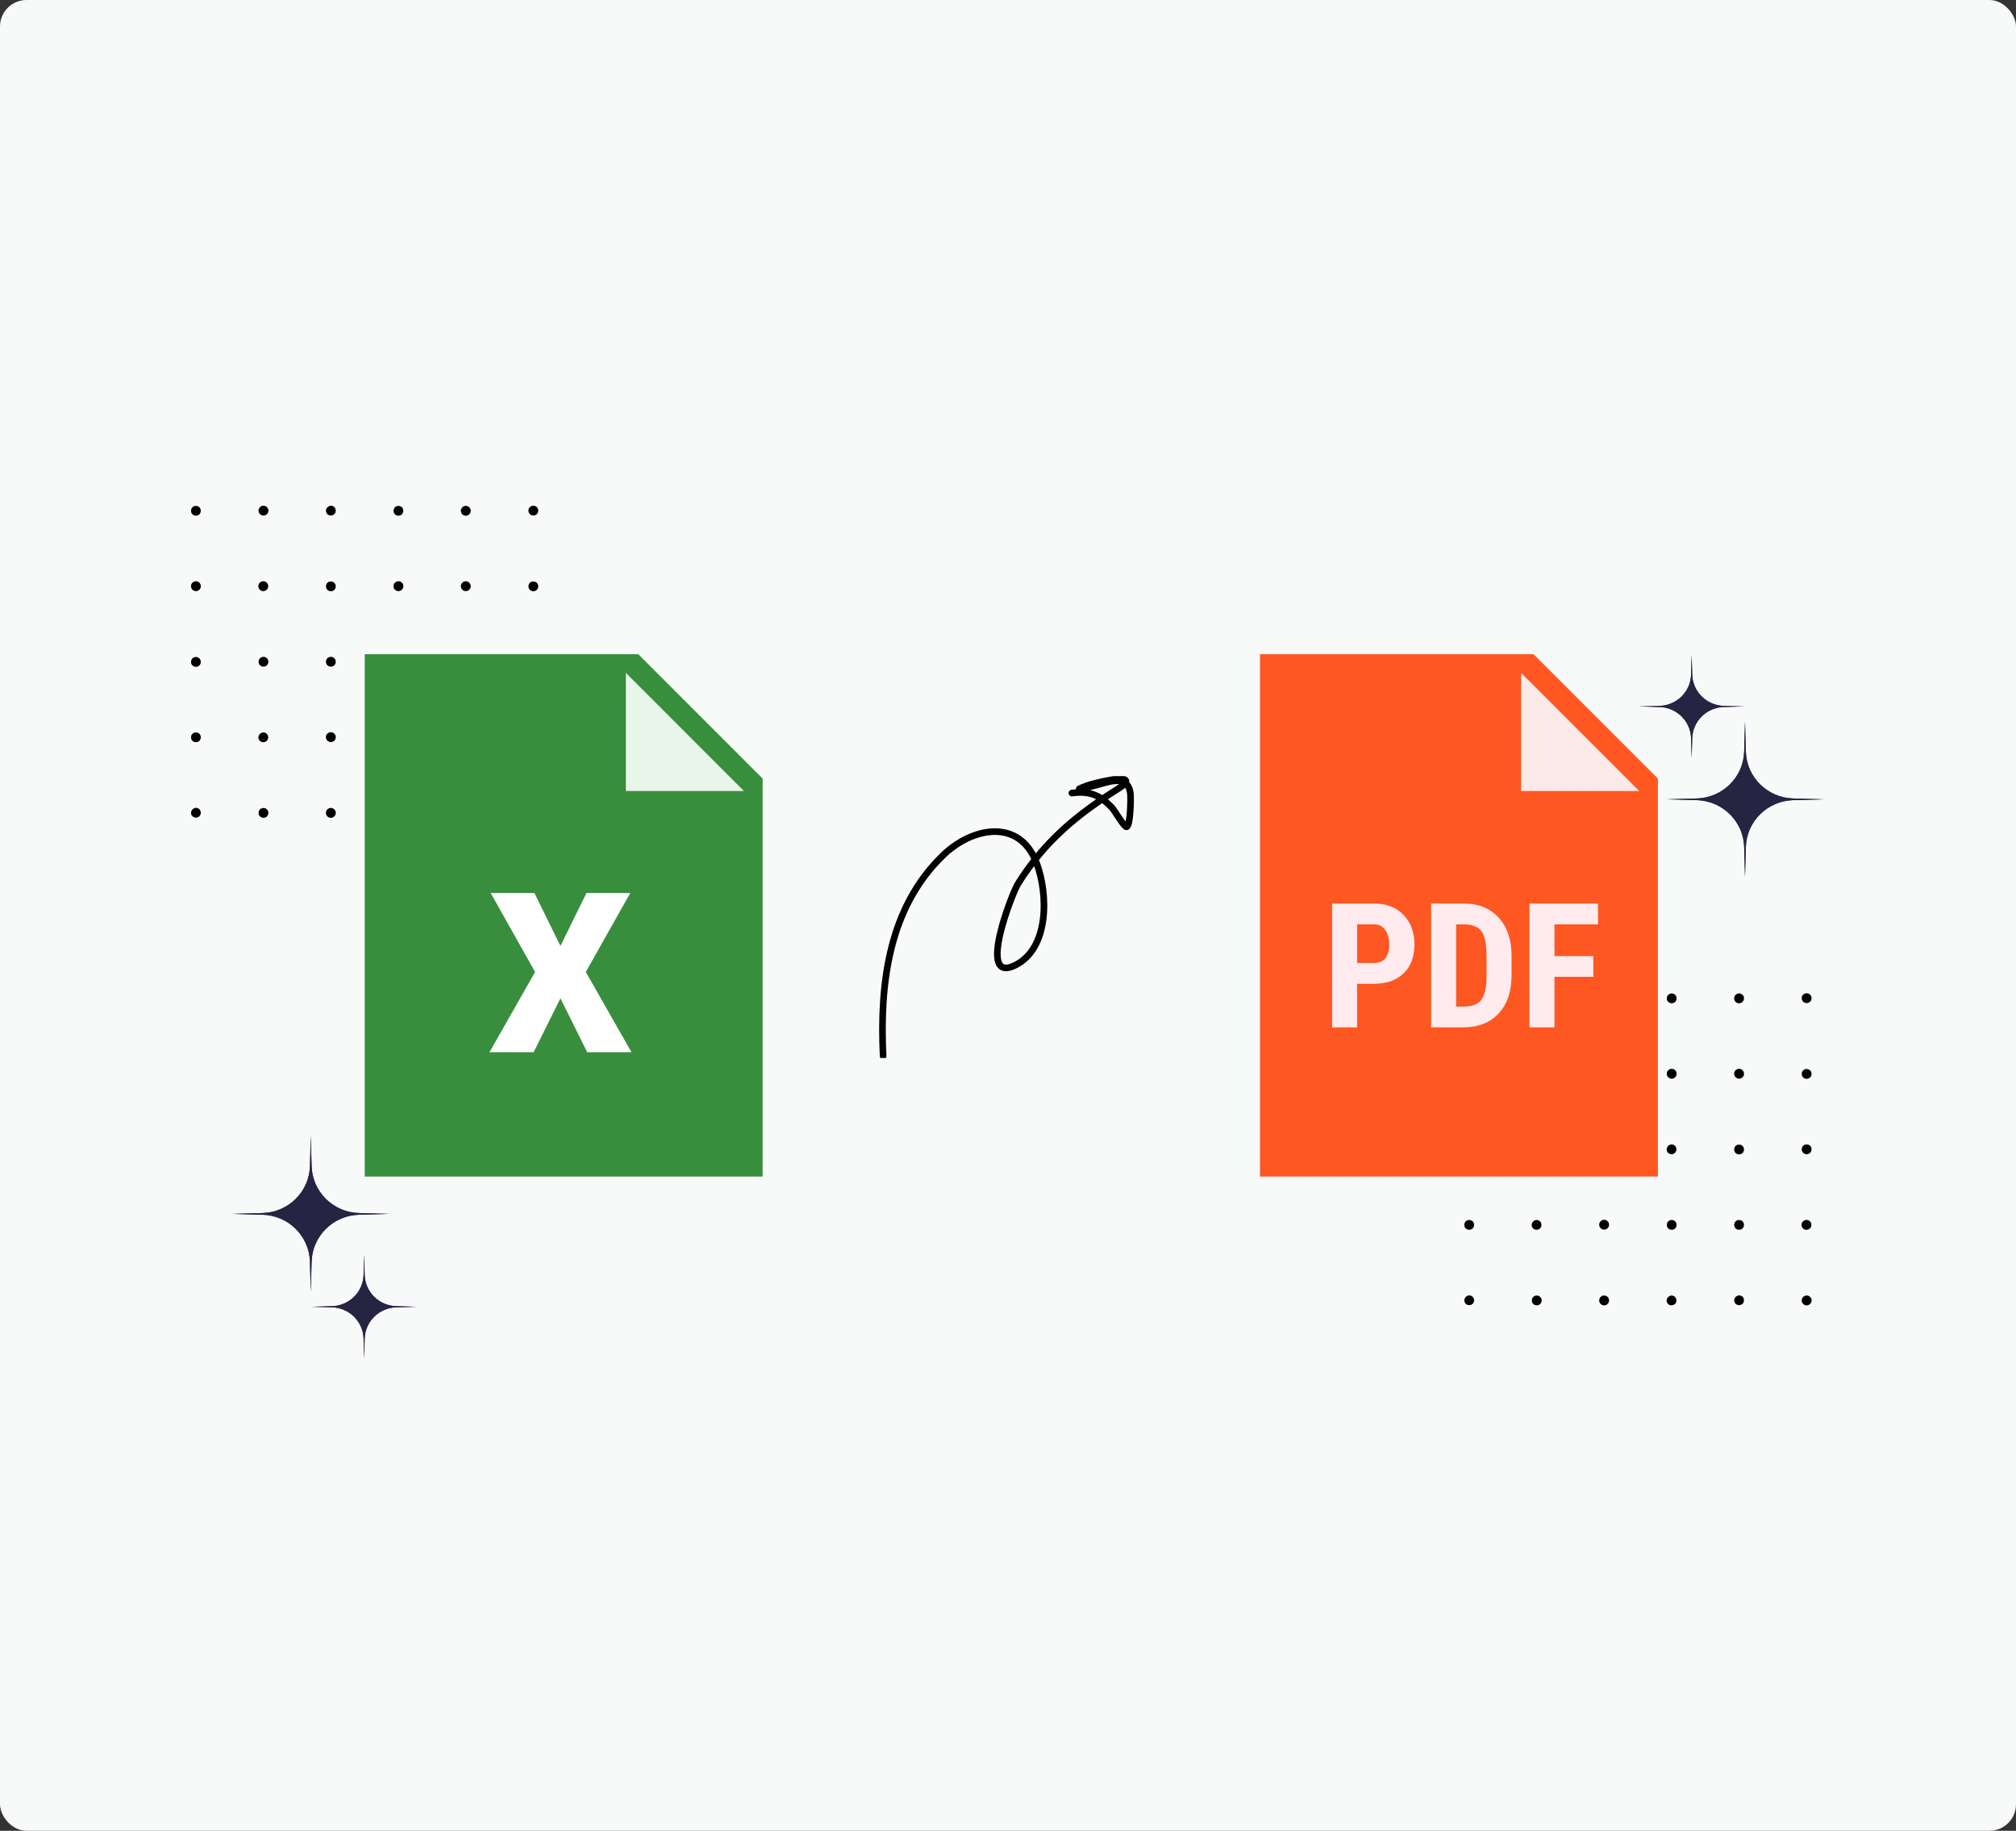 <svg width="608" height="552" viewBox="0 0 608 552" fill="none" xmlns="http://www.w3.org/2000/svg">
<rect x="0" y="0" width="608" height="552" fill="#333333" stroke="none"/>
<rect width="608" height="552" rx="8" fill="#F8F9F9"/>
<g clip-path="url(#clip0_765_17721)">
<path d="M443.088 390.579C443.926 390.579 444.555 391.207 444.555 392.045C444.555 392.883 443.926 393.512 443.088 393.512C442.25 393.512 441.622 392.883 441.622 392.045C441.622 391.312 442.302 390.631 443.088 390.579Z" fill="black"/>
<path d="M443.088 390.579C443.926 390.579 444.555 391.207 444.555 392.045C444.555 392.883 443.926 393.512 443.088 393.512C442.25 393.512 441.622 392.883 441.622 392.045C441.622 391.312 442.302 390.631 443.088 390.579Z" fill="black" fill-opacity="0.2"/>
<path d="M443.088 367.846C443.926 367.846 444.555 368.475 444.555 369.313C444.555 370.151 443.926 370.779 443.088 370.779C442.25 370.779 441.622 370.151 441.622 369.313C441.622 368.475 442.25 367.846 443.088 367.846Z" fill="black"/>
<path d="M443.088 367.846C443.926 367.846 444.555 368.475 444.555 369.313C444.555 370.151 443.926 370.779 443.088 370.779C442.25 370.779 441.622 370.151 441.622 369.313C441.622 368.475 442.25 367.846 443.088 367.846Z" fill="black" fill-opacity="0.2"/>
<path d="M443.088 345.114C443.926 345.114 444.555 345.742 444.555 346.58C444.555 347.419 443.926 348.047 443.088 348.047C442.25 348.047 441.622 347.419 441.622 346.58C441.622 345.742 442.303 345.062 443.088 345.114Z" fill="black"/>
<path d="M443.088 345.114C443.926 345.114 444.555 345.742 444.555 346.58C444.555 347.419 443.926 348.047 443.088 348.047C442.25 348.047 441.622 347.419 441.622 346.58C441.622 345.742 442.303 345.062 443.088 345.114Z" fill="black" fill-opacity="0.2"/>
<path d="M442.041 324.791C442.619 325.37 443.557 325.37 444.136 324.791C444.714 324.213 444.715 323.275 444.136 322.696C443.557 322.117 442.619 322.118 442.041 322.696C441.462 323.275 441.462 324.213 442.041 324.791Z" fill="black"/>
<path d="M442.041 324.791C442.619 325.37 443.557 325.37 444.136 324.791C444.714 324.213 444.715 323.275 444.136 322.696C443.557 322.117 442.619 322.118 442.041 322.696C441.462 323.275 441.462 324.213 442.041 324.791Z" fill="black" fill-opacity="0.2"/>
<path d="M443.088 299.546C443.926 299.546 444.555 300.174 444.555 301.012C444.555 301.85 443.926 302.479 443.088 302.479C442.25 302.479 441.622 301.85 441.622 301.012C441.622 300.174 442.303 299.493 443.088 299.546Z" fill="black"/>
<path d="M443.088 299.546C443.926 299.546 444.555 300.174 444.555 301.012C444.555 301.85 443.926 302.479 443.088 302.479C442.25 302.479 441.622 301.85 441.622 301.012C441.622 300.174 442.303 299.493 443.088 299.546Z" fill="black" fill-opacity="0.2"/>
<path d="M463.463 390.63C464.301 390.63 464.93 391.259 464.93 392.097C464.93 392.935 464.301 393.564 463.463 393.564C462.625 393.564 461.997 392.935 461.997 392.097C461.997 391.259 462.625 390.63 463.463 390.63Z" fill="black"/>
<path d="M463.463 390.63C464.301 390.63 464.93 391.259 464.93 392.097C464.93 392.935 464.301 393.564 463.463 393.564C462.625 393.564 461.997 392.935 461.997 392.097C461.997 391.259 462.625 390.63 463.463 390.63Z" fill="black" fill-opacity="0.2"/>
<path d="M463.411 367.847C464.249 367.847 464.878 368.476 464.878 369.314C464.878 370.152 464.249 370.78 463.411 370.78C462.573 370.78 461.945 370.152 461.945 369.314C461.997 368.528 462.678 367.847 463.411 367.847Z" fill="black"/>
<path d="M463.411 367.847C464.249 367.847 464.878 368.476 464.878 369.314C464.878 370.152 464.249 370.78 463.411 370.78C462.573 370.78 461.945 370.152 461.945 369.314C461.997 368.528 462.678 367.847 463.411 367.847Z" fill="black" fill-opacity="0.2"/>
<path d="M463.464 345.062C464.302 345.062 464.93 345.691 464.93 346.529C464.93 347.367 464.302 347.995 463.464 347.995C462.626 347.995 461.997 347.367 461.997 346.529C461.997 345.691 462.626 345.062 463.464 345.062Z" fill="black"/>
<path d="M463.464 345.062C464.302 345.062 464.93 345.691 464.93 346.529C464.93 347.367 464.302 347.995 463.464 347.995C462.626 347.995 461.997 347.367 461.997 346.529C461.997 345.691 462.626 345.062 463.464 345.062Z" fill="black" fill-opacity="0.2"/>
<path d="M462.364 324.792C462.943 325.371 463.88 325.371 464.459 324.792C465.038 324.213 465.038 323.276 464.459 322.697C463.881 322.118 462.943 322.118 462.364 322.697C461.785 323.276 461.785 324.214 462.364 324.792Z" fill="black"/>
<path d="M462.364 324.792C462.943 325.371 463.88 325.371 464.459 324.792C465.038 324.213 465.038 323.276 464.459 322.697C463.881 322.118 462.943 322.118 462.364 322.697C461.785 323.276 461.785 324.214 462.364 324.792Z" fill="black" fill-opacity="0.2"/>
<path d="M462.416 302.007C462.994 302.586 463.932 302.586 464.511 302.007C465.09 301.428 465.09 300.49 464.511 299.912C463.932 299.333 462.994 299.333 462.416 299.912C461.837 300.49 461.837 301.428 462.416 302.007Z" fill="black"/>
<path d="M462.416 302.007C462.994 302.586 463.932 302.586 464.511 302.007C465.09 301.428 465.09 300.49 464.511 299.912C463.932 299.333 462.994 299.333 462.416 299.912C461.837 300.49 461.837 301.428 462.416 302.007Z" fill="black" fill-opacity="0.2"/>
<path d="M482.739 393.145C483.317 393.723 484.255 393.723 484.834 393.145C485.412 392.566 485.412 391.628 484.834 391.05C484.255 390.471 483.317 390.471 482.739 391.05C482.16 391.628 482.16 392.566 482.739 393.145Z" fill="black"/>
<path d="M482.739 393.145C483.317 393.723 484.255 393.723 484.834 393.145C485.412 392.566 485.412 391.628 484.834 391.05C484.255 390.471 483.317 390.471 482.739 391.05C482.16 391.628 482.16 392.566 482.739 393.145Z" fill="black" fill-opacity="0.2"/>
<path d="M482.739 370.308C483.317 370.887 484.255 370.887 484.834 370.308C485.412 369.729 485.412 368.791 484.834 368.213C484.255 367.634 483.317 367.634 482.739 368.213C482.16 368.791 482.16 369.729 482.739 370.308Z" fill="black"/>
<path d="M482.739 370.308C483.317 370.887 484.255 370.887 484.834 370.308C485.412 369.729 485.412 368.791 484.834 368.213C484.255 367.634 483.317 367.634 482.739 368.213C482.16 368.791 482.16 369.729 482.739 370.308Z" fill="black" fill-opacity="0.2"/>
<path d="M483.786 345.062C484.624 345.062 485.253 345.691 485.253 346.529C485.253 347.367 484.624 347.995 483.786 347.995C482.948 347.995 482.32 347.367 482.32 346.529C482.32 345.691 482.948 345.062 483.786 345.062Z" fill="black"/>
<path d="M483.786 345.062C484.624 345.062 485.253 345.691 485.253 346.529C485.253 347.367 484.624 347.995 483.786 347.995C482.948 347.995 482.32 347.367 482.32 346.529C482.32 345.691 482.948 345.062 483.786 345.062Z" fill="black" fill-opacity="0.2"/>
<path d="M483.786 322.33C484.624 322.33 485.253 322.958 485.253 323.796C485.253 324.634 484.624 325.263 483.786 325.263C482.948 325.263 482.32 324.634 482.32 323.796C482.32 322.958 483 322.277 483.786 322.33Z" fill="black"/>
<path d="M483.786 322.33C484.624 322.33 485.253 322.958 485.253 323.796C485.253 324.634 484.624 325.263 483.786 325.263C482.948 325.263 482.32 324.634 482.32 323.796C482.32 322.958 483 322.277 483.786 322.33Z" fill="black" fill-opacity="0.2"/>
<path d="M483.786 299.493C484.624 299.493 485.253 300.121 485.253 300.959C485.253 301.797 484.624 302.426 483.786 302.426C482.948 302.426 482.32 301.797 482.32 300.959C482.372 300.173 483.001 299.545 483.786 299.493Z" fill="black"/>
<path d="M483.786 299.493C484.624 299.493 485.253 300.121 485.253 300.959C485.253 301.797 484.624 302.426 483.786 302.426C482.948 302.426 482.32 301.797 482.32 300.959C482.372 300.173 483.001 299.545 483.786 299.493Z" fill="black" fill-opacity="0.2"/>
<path d="M504.109 390.63C504.947 390.63 505.575 391.259 505.575 392.097C505.575 392.935 504.947 393.563 504.109 393.563C503.271 393.563 502.642 392.935 502.642 392.097C502.694 391.311 503.375 390.63 504.109 390.63Z" fill="black"/>
<path d="M504.109 390.63C504.947 390.63 505.575 391.259 505.575 392.097C505.575 392.935 504.947 393.563 504.109 393.563C503.271 393.563 502.642 392.935 502.642 392.097C502.694 391.311 503.375 390.63 504.109 390.63Z" fill="black" fill-opacity="0.2"/>
<path d="M504.162 367.846C505 367.846 505.628 368.475 505.628 369.313C505.628 370.151 505 370.779 504.162 370.779C503.324 370.779 502.695 370.151 502.695 369.313C502.695 368.475 503.324 367.846 504.162 367.846Z" fill="black"/>
<path d="M504.162 367.846C505 367.846 505.628 368.475 505.628 369.313C505.628 370.151 505 370.779 504.162 370.779C503.324 370.779 502.695 370.151 502.695 369.313C502.695 368.475 503.324 367.846 504.162 367.846Z" fill="black" fill-opacity="0.2"/>
<path d="M504.109 345.061C504.947 345.061 505.575 345.689 505.575 346.528C505.575 347.366 504.947 347.994 504.109 347.994C503.271 347.994 502.642 347.366 502.642 346.528C502.694 345.742 503.375 345.061 504.109 345.061Z" fill="black"/>
<path d="M504.109 345.061C504.947 345.061 505.575 345.689 505.575 346.528C505.575 347.366 504.947 347.994 504.109 347.994C503.271 347.994 502.642 347.366 502.642 346.528C502.694 345.742 503.375 345.061 504.109 345.061Z" fill="black" fill-opacity="0.2"/>
<path d="M503.114 324.791C503.692 325.37 504.63 325.37 505.209 324.791C505.787 324.213 505.787 323.275 505.209 322.696C504.63 322.117 503.692 322.117 503.114 322.696C502.535 323.275 502.535 324.213 503.114 324.791Z" fill="black"/>
<path d="M503.114 324.791C503.692 325.37 504.63 325.37 505.209 324.791C505.787 324.213 505.787 323.275 505.209 322.696C504.63 322.117 503.692 322.117 503.114 322.696C502.535 323.275 502.535 324.213 503.114 324.791Z" fill="black" fill-opacity="0.2"/>
<path d="M504.161 299.545C504.999 299.545 505.628 300.173 505.628 301.011C505.628 301.849 504.999 302.478 504.161 302.478C503.323 302.478 502.695 301.849 502.695 301.011C502.695 300.173 503.323 299.545 504.161 299.545Z" fill="black"/>
<path d="M504.161 299.545C504.999 299.545 505.628 300.173 505.628 301.011C505.628 301.849 504.999 302.478 504.161 302.478C503.323 302.478 502.695 301.849 502.695 301.011C502.695 300.173 503.323 299.545 504.161 299.545Z" fill="black" fill-opacity="0.2"/>
<path d="M524.484 390.579C525.322 390.579 525.951 391.207 525.951 392.045C525.951 392.883 525.322 393.512 524.484 393.512C523.646 393.512 523.018 392.883 523.018 392.045C523.07 391.259 523.698 390.631 524.484 390.579Z" fill="black"/>
<path d="M524.484 390.579C525.322 390.579 525.951 391.207 525.951 392.045C525.951 392.883 525.322 393.512 524.484 393.512C523.646 393.512 523.018 392.883 523.018 392.045C523.07 391.259 523.698 390.631 524.484 390.579Z" fill="black" fill-opacity="0.2"/>
<path d="M524.484 367.846C525.322 367.846 525.95 368.475 525.95 369.313C525.95 370.151 525.322 370.779 524.484 370.779C523.646 370.779 523.017 370.151 523.017 369.313C523.017 368.475 523.646 367.846 524.484 367.846Z" fill="black"/>
<path d="M524.484 367.846C525.322 367.846 525.95 368.475 525.95 369.313C525.95 370.151 525.322 370.779 524.484 370.779C523.646 370.779 523.017 370.151 523.017 369.313C523.017 368.475 523.646 367.846 524.484 367.846Z" fill="black" fill-opacity="0.2"/>
<path d="M524.484 345.114C525.322 345.114 525.951 345.742 525.951 346.58C525.951 347.419 525.322 348.047 524.484 348.047C523.646 348.047 523.018 347.419 523.018 346.58C523.018 345.742 523.699 345.062 524.484 345.114Z" fill="black"/>
<path d="M524.484 345.114C525.322 345.114 525.951 345.742 525.951 346.58C525.951 347.419 525.322 348.047 524.484 348.047C523.646 348.047 523.018 347.419 523.018 346.58C523.018 345.742 523.699 345.062 524.484 345.114Z" fill="black" fill-opacity="0.2"/>
<path d="M523.437 324.792C524.015 325.371 524.953 325.37 525.532 324.792C526.11 324.213 526.111 323.276 525.532 322.697C524.953 322.119 524.015 322.118 523.437 322.697C522.858 323.276 522.858 324.214 523.437 324.792Z" fill="black"/>
<path d="M523.437 324.792C524.015 325.371 524.953 325.37 525.532 324.792C526.11 324.213 526.111 323.276 525.532 322.697C524.953 322.119 524.015 322.118 523.437 322.697C522.858 323.276 522.858 324.214 523.437 324.792Z" fill="black" fill-opacity="0.2"/>
<path d="M523.437 302.06C524.015 302.638 524.953 302.638 525.532 302.06C526.111 301.481 526.111 300.543 525.532 299.965C524.953 299.386 524.015 299.386 523.437 299.965C522.858 300.543 522.858 301.481 523.437 302.06Z" fill="black"/>
<path d="M523.437 302.06C524.015 302.638 524.953 302.638 525.532 302.06C526.111 301.481 526.111 300.543 525.532 299.965C524.953 299.386 524.015 299.386 523.437 299.965C522.858 300.543 522.858 301.481 523.437 302.06Z" fill="black" fill-opacity="0.2"/>
<path d="M543.812 393.145C544.39 393.723 545.328 393.723 545.907 393.145C546.486 392.566 546.485 391.628 545.907 391.05C545.328 390.471 544.39 390.471 543.812 391.05C543.233 391.628 543.233 392.566 543.812 393.145Z" fill="black"/>
<path d="M543.812 393.145C544.39 393.723 545.328 393.723 545.907 393.145C546.486 392.566 546.485 391.628 545.907 391.05C545.328 390.471 544.39 390.471 543.812 391.05C543.233 391.628 543.233 392.566 543.812 393.145Z" fill="black" fill-opacity="0.2"/>
<path d="M543.76 370.36C544.338 370.939 545.276 370.939 545.855 370.36C546.433 369.782 546.433 368.844 545.855 368.265C545.276 367.687 544.338 367.687 543.76 368.265C543.181 368.844 543.181 369.782 543.76 370.36Z" fill="black"/>
<path d="M543.76 370.36C544.338 370.939 545.276 370.939 545.855 370.36C546.433 369.782 546.433 368.844 545.855 368.265C545.276 367.687 544.338 367.687 543.76 368.265C543.181 368.844 543.181 369.782 543.76 370.36Z" fill="black" fill-opacity="0.2"/>
<path d="M544.859 345.062C545.697 345.062 546.326 345.691 546.326 346.529C546.326 347.367 545.697 347.995 544.859 347.995C544.021 347.995 543.393 347.367 543.393 346.529C543.393 345.691 544.021 345.062 544.859 345.062Z" fill="black"/>
<path d="M544.859 345.062C545.697 345.062 546.326 345.691 546.326 346.529C546.326 347.367 545.697 347.995 544.859 347.995C544.021 347.995 543.393 347.367 543.393 346.529C543.393 345.691 544.021 345.062 544.859 345.062Z" fill="black" fill-opacity="0.2"/>
<path d="M544.859 322.329C545.697 322.329 546.325 322.957 546.325 323.795C546.325 324.633 545.697 325.262 544.859 325.262C544.021 325.262 543.392 324.633 543.392 323.795C543.392 322.957 544.073 322.276 544.859 322.329Z" fill="black"/>
<path d="M544.859 322.329C545.697 322.329 546.325 322.957 546.325 323.795C546.325 324.633 545.697 325.262 544.859 325.262C544.021 325.262 543.392 324.633 543.392 323.795C543.392 322.957 544.073 322.276 544.859 322.329Z" fill="black" fill-opacity="0.2"/>
<path d="M544.859 299.493C545.697 299.493 546.325 300.121 546.326 300.96C546.326 301.798 545.697 302.426 544.859 302.426C544.021 302.426 543.392 301.797 543.392 300.959C543.34 300.174 544.021 299.493 544.859 299.493Z" fill="black"/>
<path d="M544.859 299.493C545.697 299.493 546.325 300.121 546.326 300.96C546.326 301.798 545.697 302.426 544.859 302.426C544.021 302.426 543.392 301.797 543.392 300.959C543.34 300.174 544.021 299.493 544.859 299.493Z" fill="black" fill-opacity="0.2"/>
</g>
<g clip-path="url(#clip1_765_17721)">
<path d="M59.083 243.574C59.921 243.574 60.549 244.202 60.549 245.04C60.549 245.878 59.921 246.507 59.083 246.507C58.245 246.507 57.616 245.878 57.616 245.04C57.616 244.307 58.297 243.626 59.083 243.574Z" fill="black"/>
<path d="M59.083 243.574C59.921 243.574 60.549 244.202 60.549 245.04C60.549 245.878 59.921 246.507 59.083 246.507C58.245 246.507 57.616 245.878 57.616 245.04C57.616 244.307 58.297 243.626 59.083 243.574Z" fill="black" fill-opacity="0.2"/>
<path d="M59.084 220.841C59.922 220.841 60.551 221.47 60.551 222.308C60.551 223.146 59.922 223.775 59.084 223.775C58.246 223.775 57.617 223.146 57.617 222.308C57.617 221.47 58.246 220.841 59.084 220.841Z" fill="black"/>
<path d="M59.084 220.841C59.922 220.841 60.551 221.47 60.551 222.308C60.551 223.146 59.922 223.775 59.084 223.775C58.246 223.775 57.617 223.146 57.617 222.308C57.617 221.47 58.246 220.841 59.084 220.841Z" fill="black" fill-opacity="0.2"/>
<path d="M59.083 198.109C59.921 198.109 60.55 198.738 60.55 199.576C60.55 200.414 59.921 201.042 59.083 201.042C58.245 201.042 57.616 200.414 57.616 199.576C57.616 198.738 58.297 198.057 59.083 198.109Z" fill="black"/>
<path d="M59.083 198.109C59.921 198.109 60.55 198.738 60.55 199.576C60.55 200.414 59.921 201.042 59.083 201.042C58.245 201.042 57.616 200.414 57.616 199.576C57.616 198.738 58.297 198.057 59.083 198.109Z" fill="black" fill-opacity="0.2"/>
<path d="M58.036 177.786C58.615 178.365 59.553 178.365 60.132 177.786C60.71 177.208 60.71 176.27 60.132 175.691C59.553 175.113 58.615 175.113 58.036 175.691C57.458 176.27 57.458 177.208 58.036 177.786Z" fill="black"/>
<path d="M58.036 177.786C58.615 178.365 59.553 178.365 60.132 177.786C60.71 177.208 60.71 176.27 60.132 175.691C59.553 175.113 58.615 175.113 58.036 175.691C57.458 176.27 57.458 177.208 58.036 177.786Z" fill="black" fill-opacity="0.2"/>
<path d="M59.083 152.541C59.921 152.541 60.55 153.169 60.55 154.007C60.55 154.845 59.921 155.474 59.083 155.474C58.245 155.474 57.617 154.845 57.617 154.007C57.616 153.169 58.297 152.488 59.083 152.541Z" fill="black"/>
<path d="M59.083 152.541C59.921 152.541 60.55 153.169 60.55 154.007C60.55 154.845 59.921 155.474 59.083 155.474C58.245 155.474 57.617 154.845 57.617 154.007C57.616 153.169 58.297 152.488 59.083 152.541Z" fill="black" fill-opacity="0.2"/>
<path d="M79.459 243.626C80.297 243.626 80.926 244.254 80.926 245.092C80.926 245.93 80.297 246.559 79.459 246.559C78.621 246.559 77.992 245.93 77.992 245.092C77.992 244.254 78.621 243.626 79.459 243.626Z" fill="black"/>
<path d="M79.459 243.626C80.297 243.626 80.926 244.254 80.926 245.092C80.926 245.93 80.297 246.559 79.459 246.559C78.621 246.559 77.992 245.93 77.992 245.092C77.992 244.254 78.621 243.626 79.459 243.626Z" fill="black" fill-opacity="0.2"/>
<path d="M79.407 220.842C80.245 220.842 80.874 221.471 80.874 222.309C80.874 223.147 80.245 223.775 79.407 223.775C78.569 223.775 77.94 223.147 77.94 222.309C77.993 221.523 78.674 220.842 79.407 220.842Z" fill="black"/>
<path d="M79.407 220.842C80.245 220.842 80.874 221.471 80.874 222.309C80.874 223.147 80.245 223.775 79.407 223.775C78.569 223.775 77.94 223.147 77.94 222.309C77.993 221.523 78.674 220.842 79.407 220.842Z" fill="black" fill-opacity="0.2"/>
<path d="M79.459 198.057C80.297 198.057 80.926 198.686 80.926 199.524C80.926 200.362 80.297 200.99 79.459 200.99C78.621 200.99 77.992 200.362 77.992 199.524C77.992 198.686 78.621 198.057 79.459 198.057Z" fill="black"/>
<path d="M79.459 198.057C80.297 198.057 80.926 198.686 80.926 199.524C80.926 200.362 80.297 200.99 79.459 200.99C78.621 200.99 77.992 200.362 77.992 199.524C77.992 198.686 78.621 198.057 79.459 198.057Z" fill="black" fill-opacity="0.2"/>
<path d="M78.359 177.787C78.937 178.366 79.875 178.366 80.454 177.787C81.033 177.208 81.032 176.271 80.454 175.692C79.875 175.114 78.938 175.113 78.359 175.692C77.78 176.271 77.78 177.209 78.359 177.787Z" fill="black"/>
<path d="M78.359 177.787C78.937 178.366 79.875 178.366 80.454 177.787C81.033 177.208 81.032 176.271 80.454 175.692C79.875 175.114 78.938 175.113 78.359 175.692C77.78 176.271 77.78 177.209 78.359 177.787Z" fill="black" fill-opacity="0.2"/>
<path d="M78.411 155.002C78.99 155.581 79.928 155.581 80.507 155.002C81.085 154.424 81.085 153.486 80.507 152.907C79.928 152.328 78.99 152.328 78.411 152.907C77.833 153.486 77.833 154.424 78.411 155.002Z" fill="black"/>
<path d="M78.411 155.002C78.99 155.581 79.928 155.581 80.507 155.002C81.085 154.424 81.085 153.486 80.507 152.907C79.928 152.328 78.99 152.328 78.411 152.907C77.833 153.486 77.833 154.424 78.411 155.002Z" fill="black" fill-opacity="0.2"/>
<path d="M98.734 246.14C99.312 246.718 100.251 246.718 100.829 246.14C101.408 245.561 101.407 244.623 100.829 244.045C100.25 243.466 99.312 243.466 98.734 244.045C98.155 244.623 98.155 245.561 98.734 246.14Z" fill="black"/>
<path d="M98.734 246.14C99.312 246.718 100.251 246.718 100.829 246.14C101.408 245.561 101.407 244.623 100.829 244.045C100.25 243.466 99.312 243.466 98.734 244.045C98.155 244.623 98.155 245.561 98.734 246.14Z" fill="black" fill-opacity="0.2"/>
<path d="M98.734 223.303C99.312 223.882 100.25 223.882 100.829 223.303C101.408 222.724 101.408 221.787 100.829 221.208C100.25 220.629 99.312 220.629 98.734 221.208C98.155 221.787 98.155 222.724 98.734 223.303Z" fill="black"/>
<path d="M98.734 223.303C99.312 223.882 100.25 223.882 100.829 223.303C101.408 222.724 101.408 221.787 100.829 221.208C100.25 220.629 99.312 220.629 98.734 221.208C98.155 221.787 98.155 222.724 98.734 223.303Z" fill="black" fill-opacity="0.2"/>
<path d="M99.781 198.057C100.619 198.057 101.248 198.686 101.248 199.524C101.248 200.362 100.619 200.99 99.781 200.99C98.943 200.99 98.315 200.362 98.315 199.524C98.315 198.686 98.943 198.057 99.781 198.057Z" fill="black"/>
<path d="M99.781 198.057C100.619 198.057 101.248 198.686 101.248 199.524C101.248 200.362 100.619 200.99 99.781 200.99C98.943 200.99 98.315 200.362 98.315 199.524C98.315 198.686 98.943 198.057 99.781 198.057Z" fill="black" fill-opacity="0.2"/>
<path d="M99.781 175.325C100.619 175.325 101.248 175.953 101.248 176.791C101.248 177.629 100.619 178.258 99.781 178.258C98.943 178.258 98.315 177.629 98.315 176.791C98.315 175.953 98.996 175.272 99.781 175.325Z" fill="black"/>
<path d="M99.781 175.325C100.619 175.325 101.248 175.953 101.248 176.791C101.248 177.629 100.619 178.258 99.781 178.258C98.943 178.258 98.315 177.629 98.315 176.791C98.315 175.953 98.996 175.272 99.781 175.325Z" fill="black" fill-opacity="0.2"/>
<path d="M99.781 152.488C100.619 152.488 101.248 153.116 101.248 153.954C101.248 154.792 100.619 155.421 99.781 155.421C98.943 155.421 98.314 154.792 98.314 153.954C98.367 153.169 98.995 152.54 99.781 152.488Z" fill="black"/>
<path d="M99.781 152.488C100.619 152.488 101.248 153.116 101.248 153.954C101.248 154.792 100.619 155.421 99.781 155.421C98.943 155.421 98.314 154.792 98.314 153.954C98.367 153.169 98.995 152.54 99.781 152.488Z" fill="black" fill-opacity="0.2"/>
<path d="M120.103 243.625C120.941 243.625 121.57 244.254 121.57 245.092C121.57 245.93 120.941 246.559 120.103 246.559C119.265 246.559 118.637 245.93 118.637 245.092C118.689 244.306 119.37 243.625 120.103 243.625Z" fill="black"/>
<path d="M120.103 243.625C120.941 243.625 121.57 244.254 121.57 245.092C121.57 245.93 120.941 246.559 120.103 246.559C119.265 246.559 118.637 245.93 118.637 245.092C118.689 244.306 119.37 243.625 120.103 243.625Z" fill="black" fill-opacity="0.2"/>
<path d="M120.156 220.841C120.994 220.841 121.623 221.47 121.623 222.308C121.623 223.146 120.994 223.775 120.156 223.775C119.318 223.775 118.69 223.146 118.69 222.308C118.69 221.47 119.318 220.841 120.156 220.841Z" fill="black"/>
<path d="M120.156 220.841C120.994 220.841 121.623 221.47 121.623 222.308C121.623 223.146 120.994 223.775 120.156 223.775C119.318 223.775 118.69 223.146 118.69 222.308C118.69 221.47 119.318 220.841 120.156 220.841Z" fill="black" fill-opacity="0.2"/>
<path d="M120.103 198.056C120.941 198.056 121.57 198.685 121.57 199.523C121.57 200.361 120.941 200.989 120.103 200.989C119.265 200.989 118.637 200.361 118.637 199.523C118.689 198.737 119.37 198.056 120.103 198.056Z" fill="black"/>
<path d="M120.103 198.056C120.941 198.056 121.57 198.685 121.57 199.523C121.57 200.361 120.941 200.989 120.103 200.989C119.265 200.989 118.637 200.361 118.637 199.523C118.689 198.737 119.37 198.056 120.103 198.056Z" fill="black" fill-opacity="0.2"/>
<path d="M119.109 177.786C119.687 178.365 120.625 178.365 121.204 177.786C121.782 177.208 121.782 176.27 121.204 175.691C120.625 175.113 119.687 175.113 119.109 175.691C118.53 176.27 118.53 177.208 119.109 177.786Z" fill="black"/>
<path d="M119.109 177.786C119.687 178.365 120.625 178.365 121.204 177.786C121.782 177.208 121.782 176.27 121.204 175.691C120.625 175.113 119.687 175.113 119.109 175.691C118.53 176.27 118.53 177.208 119.109 177.786Z" fill="black" fill-opacity="0.2"/>
<path d="M120.156 152.54C120.994 152.54 121.623 153.168 121.623 154.006C121.623 154.844 120.994 155.473 120.156 155.473C119.318 155.473 118.69 154.844 118.69 154.006C118.69 153.168 119.318 152.54 120.156 152.54Z" fill="black"/>
<path d="M120.156 152.54C120.994 152.54 121.623 153.168 121.623 154.006C121.623 154.844 120.994 155.473 120.156 155.473C119.318 155.473 118.69 154.844 118.69 154.006C118.69 153.168 119.318 152.54 120.156 152.54Z" fill="black" fill-opacity="0.2"/>
<path d="M140.479 243.574C141.317 243.574 141.946 244.202 141.946 245.04C141.946 245.878 141.317 246.507 140.479 246.507C139.641 246.507 139.013 245.878 139.013 245.04C139.065 244.255 139.694 243.626 140.479 243.574Z" fill="black"/>
<path d="M140.479 243.574C141.317 243.574 141.946 244.202 141.946 245.04C141.946 245.878 141.317 246.507 140.479 246.507C139.641 246.507 139.013 245.878 139.013 245.04C139.065 244.255 139.694 243.626 140.479 243.574Z" fill="black" fill-opacity="0.2"/>
<path d="M140.479 220.841C141.318 220.841 141.946 221.47 141.946 222.308C141.946 223.146 141.318 223.775 140.479 223.775C139.641 223.775 139.013 223.146 139.013 222.308C139.013 221.47 139.641 220.841 140.479 220.841Z" fill="black"/>
<path d="M140.479 220.841C141.318 220.841 141.946 221.47 141.946 222.308C141.946 223.146 141.318 223.775 140.479 223.775C139.641 223.775 139.013 223.146 139.013 222.308C139.013 221.47 139.641 220.841 140.479 220.841Z" fill="black" fill-opacity="0.2"/>
<path d="M140.479 198.109C141.318 198.109 141.946 198.738 141.946 199.576C141.946 200.414 141.318 201.042 140.479 201.042C139.641 201.042 139.013 200.414 139.013 199.576C139.013 198.738 139.694 198.057 140.479 198.109Z" fill="black"/>
<path d="M140.479 198.109C141.318 198.109 141.946 198.738 141.946 199.576C141.946 200.414 141.318 201.042 140.479 201.042C139.641 201.042 139.013 200.414 139.013 199.576C139.013 198.738 139.694 198.057 140.479 198.109Z" fill="black" fill-opacity="0.2"/>
<path d="M139.432 177.787C140.01 178.366 140.948 178.366 141.527 177.787C142.105 177.208 142.106 176.271 141.527 175.692C140.949 175.114 140.01 175.114 139.432 175.692C138.853 176.271 138.853 177.209 139.432 177.787Z" fill="black"/>
<path d="M139.432 177.787C140.01 178.366 140.948 178.366 141.527 177.787C142.105 177.208 142.106 176.271 141.527 175.692C140.949 175.114 140.01 175.114 139.432 175.692C138.853 176.271 138.853 177.209 139.432 177.787Z" fill="black" fill-opacity="0.2"/>
<path d="M139.432 155.055C140.01 155.633 140.948 155.633 141.527 155.055C142.106 154.476 142.106 153.538 141.527 152.96C140.948 152.381 140.01 152.381 139.432 152.96C138.853 153.538 138.853 154.476 139.432 155.055Z" fill="black"/>
<path d="M139.432 155.055C140.01 155.633 140.948 155.633 141.527 155.055C142.106 154.476 142.106 153.538 141.527 152.96C140.948 152.381 140.01 152.381 139.432 152.96C138.853 153.538 138.853 154.476 139.432 155.055Z" fill="black" fill-opacity="0.2"/>
<path d="M159.807 246.14C160.385 246.718 161.323 246.718 161.902 246.14C162.481 245.561 162.48 244.623 161.902 244.045C161.323 243.466 160.385 243.466 159.807 244.045C159.228 244.623 159.228 245.561 159.807 246.14Z" fill="black"/>
<path d="M159.807 246.14C160.385 246.718 161.323 246.718 161.902 246.14C162.481 245.561 162.48 244.623 161.902 244.045C161.323 243.466 160.385 243.466 159.807 244.045C159.228 244.623 159.228 245.561 159.807 246.14Z" fill="black" fill-opacity="0.2"/>
<path d="M159.754 223.356C160.332 223.934 161.271 223.934 161.849 223.356C162.428 222.777 162.428 221.839 161.849 221.26C161.271 220.682 160.333 220.682 159.754 221.26C159.176 221.839 159.175 222.777 159.754 223.356Z" fill="black"/>
<path d="M159.754 223.356C160.332 223.934 161.271 223.934 161.849 223.356C162.428 222.777 162.428 221.839 161.849 221.26C161.271 220.682 160.333 220.682 159.754 221.26C159.176 221.839 159.175 222.777 159.754 223.356Z" fill="black" fill-opacity="0.2"/>
<path d="M160.854 198.057C161.693 198.057 162.321 198.686 162.321 199.524C162.321 200.362 161.693 200.99 160.854 200.99C160.016 200.99 159.388 200.362 159.388 199.524C159.388 198.686 160.016 198.057 160.854 198.057Z" fill="black"/>
<path d="M160.854 198.057C161.693 198.057 162.321 198.686 162.321 199.524C162.321 200.362 161.693 200.99 160.854 200.99C160.016 200.99 159.388 200.362 159.388 199.524C159.388 198.686 160.016 198.057 160.854 198.057Z" fill="black" fill-opacity="0.2"/>
<path d="M160.854 175.324C161.693 175.324 162.321 175.952 162.321 176.79C162.321 177.628 161.693 178.257 160.854 178.257C160.016 178.257 159.388 177.628 159.388 176.79C159.388 175.952 160.069 175.271 160.854 175.324Z" fill="black"/>
<path d="M160.854 175.324C161.693 175.324 162.321 175.952 162.321 176.79C162.321 177.628 161.693 178.257 160.854 178.257C160.016 178.257 159.388 177.628 159.388 176.79C159.388 175.952 160.069 175.271 160.854 175.324Z" fill="black" fill-opacity="0.2"/>
<path d="M160.854 152.488C161.693 152.488 162.321 153.116 162.321 153.955C162.321 154.793 161.693 155.421 160.855 155.421C160.016 155.421 159.388 154.793 159.388 153.955C159.336 153.169 160.016 152.488 160.854 152.488Z" fill="black"/>
<path d="M160.854 152.488C161.693 152.488 162.321 153.116 162.321 153.955C162.321 154.793 161.693 155.421 160.855 155.421C160.016 155.421 159.388 154.793 159.388 153.955C159.336 153.169 160.016 152.488 160.854 152.488Z" fill="black" fill-opacity="0.2"/>
</g>
<path d="M230 354.75H110V197.25H192.5L230 234.75V354.75Z" fill="#388E3C"/>
<path d="M224.375 238.5H188.75V202.875L224.375 238.5Z" fill="#E8F5E9"/>
<path d="M169.021 285.214L176.866 269.262H190.081L176.667 293.059L190.445 317.25H177.095L169.021 301.002L160.947 317.25H147.631L161.375 293.059L147.995 269.262H161.18L169.021 285.214Z" fill="white"/>
<g clip-path="url(#clip2_765_17721)">
<path d="M93.728 342.541L93.981 351.601C94.197 359.325 100.48 365.536 108.292 365.749L117.456 365.999L108.292 366.25C100.48 366.463 94.197 372.674 93.981 380.398L93.728 389.458L93.475 380.398C93.259 372.674 86.977 366.463 79.164 366.25L70 365.999L79.164 365.749C86.977 365.536 93.259 359.325 93.475 351.601L93.728 342.541Z" fill="#272343"/>
<path d="M93.728 342.541L93.981 351.601C94.197 359.325 100.48 365.536 108.292 365.749L117.456 365.999L108.292 366.25C100.48 366.463 94.197 372.674 93.981 380.398L93.728 389.458L93.475 380.398C93.259 372.674 86.977 366.463 79.164 366.25L70 365.999L79.164 365.749C86.977 365.536 93.259 359.325 93.475 351.601L93.728 342.541Z" fill="#272343"/>
</g>
<g clip-path="url(#clip3_765_17721)">
<path d="M109.819 378.361L109.987 384.401C110.131 389.55 114.32 393.691 119.528 393.833L125.637 394L119.528 394.167C114.32 394.309 110.131 398.45 109.987 403.599L109.819 409.639L109.65 403.599C109.506 398.45 105.318 394.309 100.109 394.167L94 394L100.109 393.833C105.318 393.691 109.506 389.55 109.65 384.401L109.819 378.361Z" fill="#272343"/>
<path d="M109.819 378.361L109.987 384.401C110.131 389.55 114.32 393.691 119.528 393.833L125.637 394L119.528 394.167C114.32 394.309 110.131 398.45 109.987 403.599L109.819 409.639L109.65 403.599C109.506 398.45 105.318 394.309 100.109 394.167L94 394L100.109 393.833C105.318 393.691 109.506 389.55 109.65 384.401L109.819 378.361Z" fill="#272343"/>
</g>
<path d="M500 354.75H380V197.25H462.5L500 234.75V354.75Z" fill="#FF5722"/>
<path d="M494.375 238.5H458.75V202.875L494.375 238.5Z" fill="#FBE9E7"/>
<path d="M409.288 296.625V309.75H401.75V272.426H414.466C418.156 272.426 421.104 273.573 423.297 275.861C425.491 278.148 426.59 281.122 426.59 284.782C426.59 288.442 425.502 291.326 423.335 293.448C421.167 295.571 418.156 296.625 414.309 296.625H409.288ZM409.288 290.343H414.466C415.902 290.343 417.012 289.875 417.8 288.933C418.587 287.992 418.977 286.627 418.977 284.831C418.977 282.967 418.576 281.486 417.774 280.38C416.971 279.281 415.895 278.722 414.545 278.703H409.288V290.343ZM431.615 309.75V272.426H441.485C445.842 272.426 449.319 273.81 451.902 276.577C454.494 279.345 455.814 283.14 455.866 287.958V294.007C455.866 298.912 454.569 302.763 451.985 305.553C449.39 308.355 445.824 309.75 441.279 309.75H431.615ZM439.149 278.707V303.495H441.406C443.919 303.495 445.689 302.831 446.713 301.507C447.736 300.183 448.276 297.9 448.329 294.652V288.168C448.329 284.681 447.841 282.251 446.866 280.878C445.891 279.502 444.234 278.778 441.894 278.711L439.149 278.707ZM480.526 294.521H468.811V309.75H461.274V272.426H481.936V278.707H468.811V288.27H480.526V294.521Z" fill="#FFEBEE"/>
<g clip-path="url(#clip4_765_17721)">
<path d="M526.272 264.459L526.019 255.399C525.803 247.675 519.52 241.464 511.708 241.251L502.544 241.001L511.708 240.75C519.52 240.537 525.803 234.326 526.019 226.602L526.272 217.542L526.525 226.602C526.741 234.326 533.023 240.537 540.836 240.75L550 241.001L540.836 241.251C533.023 241.464 526.741 247.675 526.525 255.399L526.272 264.459Z" fill="#272343"/>
<path d="M526.272 264.459L526.019 255.399C525.803 247.675 519.52 241.464 511.708 241.251L502.544 241.001L511.708 240.75C519.52 240.537 525.803 234.326 526.019 226.602L526.272 217.542L526.525 226.602C526.741 234.326 533.023 240.537 540.836 240.75L550 241.001L540.836 241.251C533.023 241.464 526.741 247.675 526.525 255.399L526.272 264.459Z" fill="#272343"/>
</g>
<g clip-path="url(#clip5_765_17721)">
<path d="M510.181 228.639L510.013 222.599C509.869 217.45 505.68 213.309 500.472 213.167L494.363 213L500.472 212.833C505.68 212.691 509.869 208.55 510.013 203.401L510.181 197.361L510.35 203.401C510.494 208.55 514.682 212.691 519.891 212.833L526 213L519.891 213.167C514.682 213.309 510.494 217.45 510.35 222.599L510.181 228.639Z" fill="#272343"/>
<path d="M510.181 228.639L510.013 222.599C509.869 217.45 505.68 213.309 500.472 213.167L494.363 213L500.472 212.833C505.68 212.691 509.869 208.55 510.013 203.401L510.181 197.361L510.35 203.401C510.494 208.55 514.682 212.691 519.891 212.833L526 213L519.891 213.167C514.682 213.309 510.494 217.45 510.35 222.599L510.181 228.639Z" fill="#272343"/>
</g>
<g clip-path="url(#clip6_765_17721)">
<path d="M266.338 318.397C265.298 296.712 267.935 273.818 284.419 257.873C293.221 249.36 307.494 246.572 312.628 260.236C316.125 269.542 316.542 285.994 306.061 291.086C294.486 296.709 305.295 269.222 306.994 266.495C314.95 253.731 324.777 245.612 337.27 237.783C341.95 234.85 338.711 234.477 335.095 235.135C331.957 235.705 328.404 236.437 325.529 237.82C324.652 238.241 330.735 236.732 331.683 236.448C335.747 235.227 340.487 233.978 340.953 239.608C341.027 240.513 340.996 248.984 339.748 249.296C339.099 249.458 336.044 244.27 335.464 243.653C331.7 239.645 328.584 238.424 323.273 239.118" stroke="black" stroke-width="2" stroke-linecap="round"/>
</g>
<defs>
<clipPath id="clip0_765_17721">
<rect width="140" height="140" fill="white" transform="translate(494 248.005) rotate(45)"/>
</clipPath>
<clipPath id="clip1_765_17721">
<rect width="140" height="140" fill="white" transform="translate(109.995 101) rotate(45)"/>
</clipPath>
<clipPath id="clip2_765_17721">
<rect width="48" height="48" fill="white" transform="translate(70 342)"/>
</clipPath>
<clipPath id="clip3_765_17721">
<rect width="32" height="32" fill="white" transform="translate(94 378)"/>
</clipPath>
<clipPath id="clip4_765_17721">
<rect width="48" height="48" fill="white" transform="translate(550 265) rotate(180)"/>
</clipPath>
<clipPath id="clip5_765_17721">
<rect width="32" height="32" fill="white" transform="translate(526 229) rotate(180)"/>
</clipPath>
<clipPath id="clip6_765_17721">
<rect width="77" height="85" fill="white" transform="translate(265 234)"/>
</clipPath>
</defs>
</svg>
